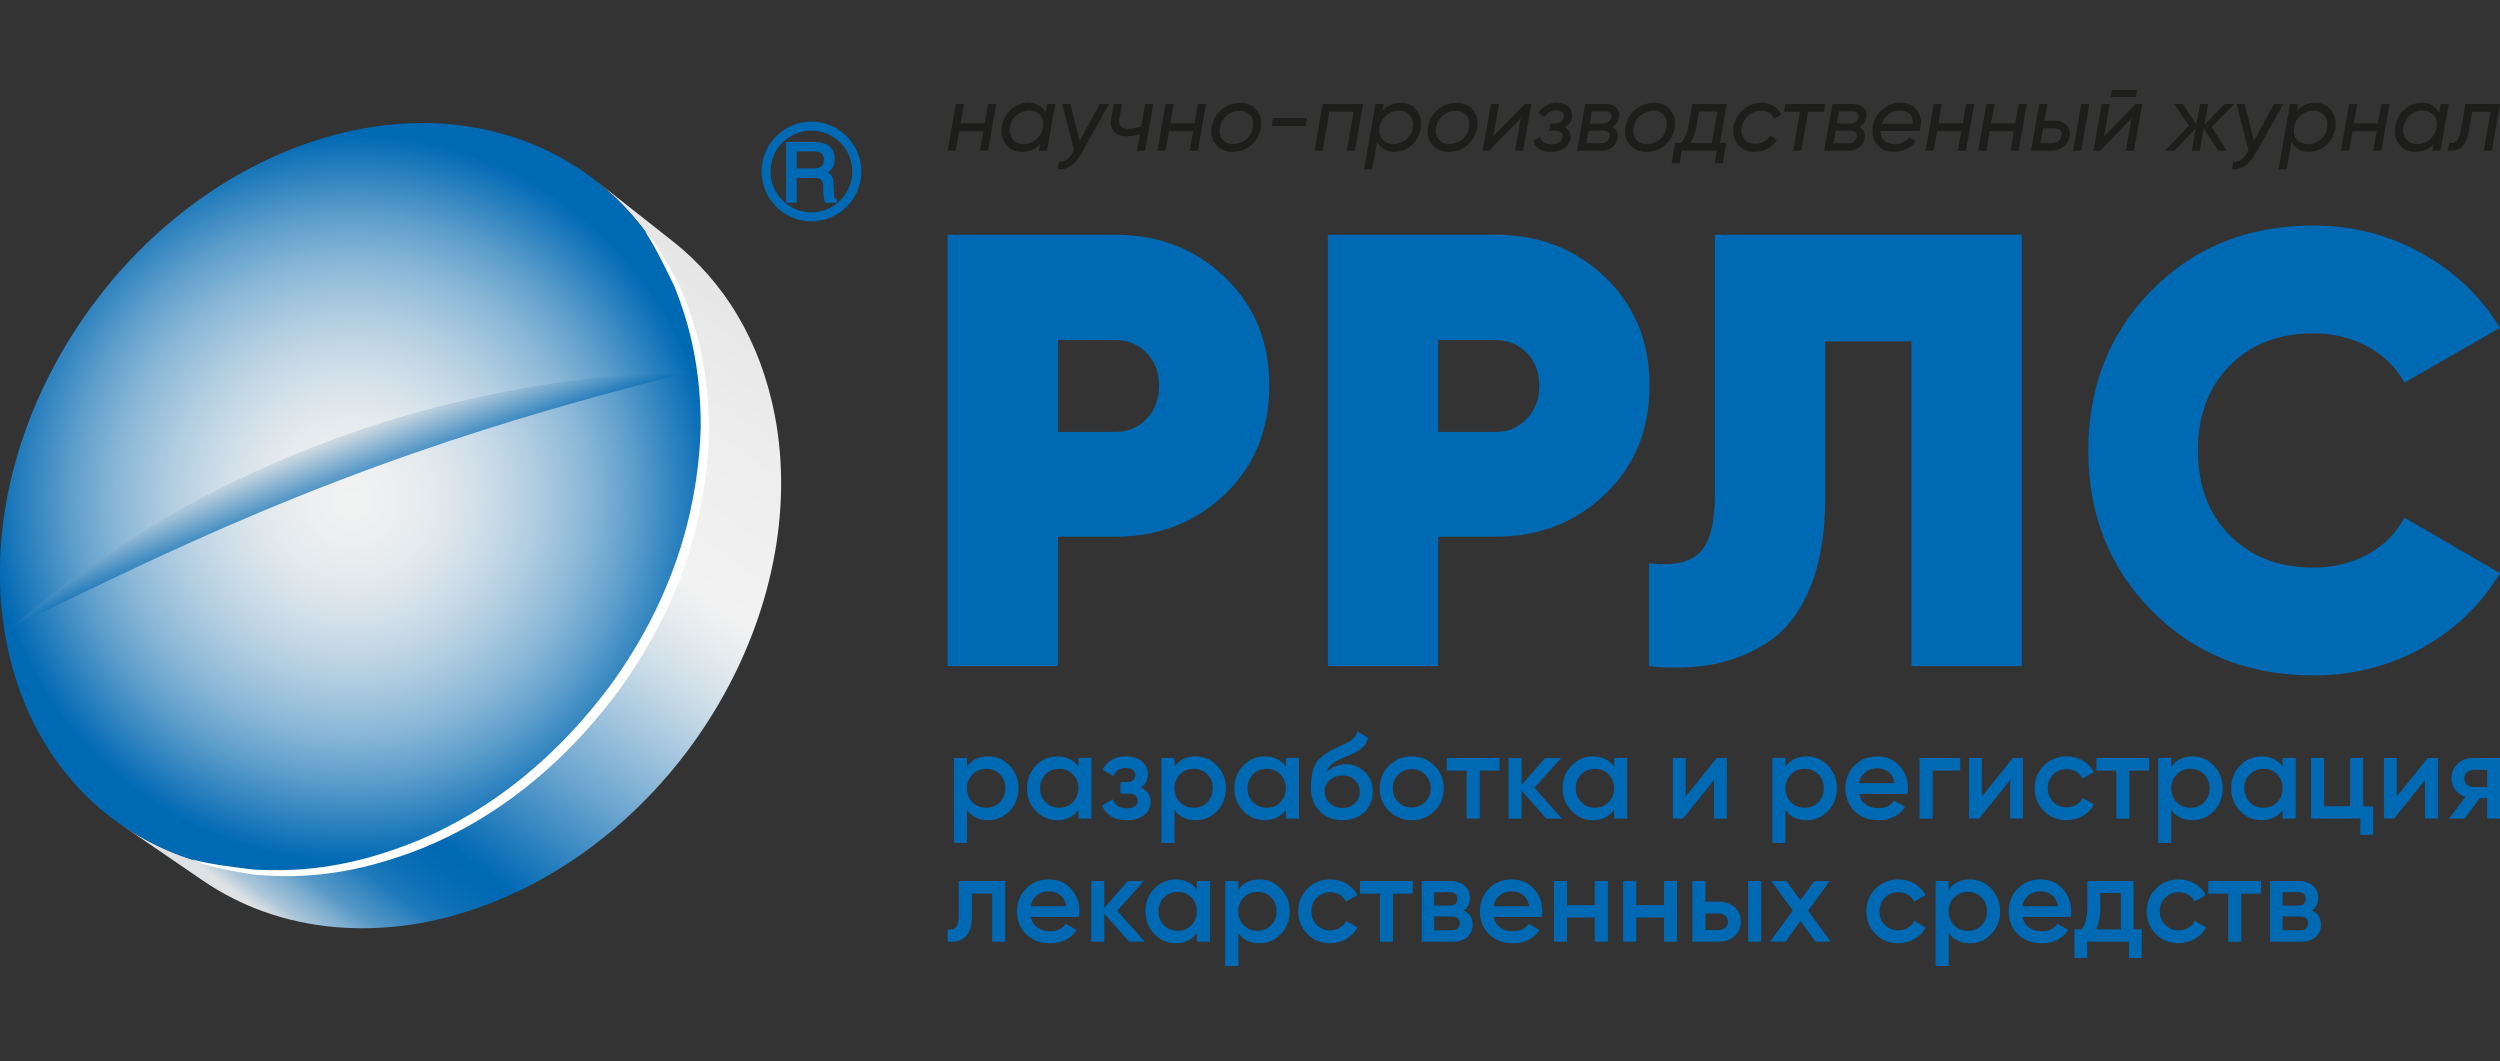 <?xml version="1.0" encoding="UTF-8"?> <svg xmlns="http://www.w3.org/2000/svg" width="139" height="59" viewBox="0 0 139 59" fill="none"><rect x="0" y="0" width="139" height="59" fill="#333333" stroke="none"/><g clip-path="url(#clip0_33926_30301)"><path d="M6.824 45.911L11.284 48.963C12.338 49.681 13.488 50.269 14.709 50.701C15.937 51.136 17.233 51.419 18.591 51.543C19.953 51.664 21.363 51.627 22.806 51.416C24.254 51.204 25.727 50.813 27.219 50.238C29.904 49.203 32.366 47.661 34.52 45.762C36.677 43.86 38.52 41.604 39.959 39.136C41.401 36.671 42.436 34.001 42.983 31.276C43.53 28.556 43.592 25.784 43.082 23.108C42.88 22.067 42.604 21.081 42.259 20.152C41.911 19.223 41.491 18.352 41.009 17.541C40.531 16.73 39.984 15.981 39.381 15.291C38.784 14.607 38.125 13.983 37.423 13.429L33.177 10.082C33.889 10.638 34.545 11.263 35.145 11.953C35.748 12.643 36.294 13.398 36.779 14.213C37.261 15.027 37.684 15.906 38.029 16.839C38.377 17.774 38.657 18.769 38.849 19.813C39.356 22.508 39.294 25.299 38.737 28.04C38.181 30.785 37.134 33.476 35.679 35.962C34.228 38.446 32.366 40.724 30.2 42.645C28.027 44.562 25.553 46.116 22.846 47.164C21.348 47.745 19.862 48.14 18.405 48.354C16.953 48.572 15.533 48.615 14.168 48.494C12.807 48.373 11.499 48.09 10.268 47.652C9.037 47.217 7.881 46.632 6.824 45.905V45.911Z" fill="url(#paint0_linear_33926_30301)"></path><path d="M16.006 8.372C13.38 9.438 10.977 10.986 8.873 12.867C6.772 14.744 4.976 16.96 3.556 19.372C2.135 21.783 1.094 24.397 0.516 27.07C-0.062 29.746 -0.174 32.487 0.261 35.151C0.699 37.821 1.653 40.161 3.002 42.11C4.348 44.065 6.104 45.625 8.14 46.719C10.182 47.822 12.507 48.453 14.993 48.553C17.489 48.652 20.143 48.214 22.838 47.17C25.545 46.122 28.022 44.568 30.191 42.651C32.361 40.733 34.219 38.455 35.671 35.968C37.125 33.482 38.173 30.794 38.729 28.046C39.285 25.305 39.351 22.514 38.841 19.819C38.337 17.134 37.309 14.803 35.885 12.885C34.468 10.977 32.659 9.479 30.583 8.453C28.516 7.431 26.182 6.877 23.711 6.843C21.237 6.812 18.633 7.306 16 8.375L16.006 8.372Z" fill="url(#paint1_radial_33926_30301)"></path><path d="M35.899 12.883C35.825 12.923 36.054 12.895 37.512 15.954C38.124 17.517 38.964 19.966 38.961 23.733C38.855 27.428 37.907 32.612 33.991 38.03C30.031 43.385 25.481 46.024 21.963 47.217C18.407 48.463 15.818 48.429 14.137 48.352C10.768 47.963 10.727 47.73 10.715 47.811C10.733 47.73 10.709 48.094 14.112 48.628C15.806 48.774 18.466 48.883 22.115 47.658C25.724 46.49 30.401 43.817 34.435 38.353C38.432 32.827 39.377 27.518 39.424 23.739C39.377 19.888 38.448 17.405 37.764 15.845C36.154 12.796 35.821 12.932 35.896 12.886L35.899 12.883Z" fill="white"></path><path d="M18.251 24.528C21.141 23.455 23.861 22.694 26.294 22.15C28.737 21.603 30.901 21.267 32.694 21.056C34.487 20.845 35.908 20.751 36.877 20.705C37.85 20.661 38.369 20.658 38.369 20.658C38.369 20.658 37.912 20.782 37.02 21.016C36.135 21.249 34.814 21.591 33.107 22.063C31.404 22.535 29.303 23.135 26.882 23.906C24.458 24.674 21.704 25.616 18.686 26.778C15.671 27.934 13.064 29.053 10.838 30.047C8.616 31.042 6.776 31.916 5.297 32.624C3.827 33.33 2.711 33.87 1.968 34.225C1.222 34.579 0.84 34.753 0.84 34.753C0.84 34.753 1.216 34.405 1.953 33.799C2.689 33.19 3.786 32.323 5.238 31.312C6.689 30.296 8.504 29.14 10.671 27.968C12.84 26.793 15.373 25.606 18.257 24.534L18.251 24.528Z" fill="url(#paint2_linear_33926_30301)"></path><path d="M54.947 42.055C55.41 42.055 55.805 42.226 56.135 42.571C56.464 42.916 56.626 43.335 56.626 43.829C56.626 44.324 56.461 44.749 56.135 45.091C55.805 45.433 55.41 45.604 54.947 45.604C54.435 45.604 54.04 45.414 53.766 45.038V46.866H53.039V42.142H53.766V42.627C54.04 42.244 54.435 42.055 54.947 42.055ZM54.071 44.603C54.273 44.808 54.528 44.911 54.832 44.911C55.137 44.911 55.392 44.808 55.594 44.603C55.796 44.398 55.898 44.14 55.898 43.829C55.898 43.519 55.796 43.261 55.594 43.056C55.392 42.85 55.137 42.748 54.832 42.748C54.528 42.748 54.273 42.85 54.071 43.056C53.869 43.261 53.766 43.519 53.766 43.829C53.766 44.14 53.869 44.398 54.071 44.603Z" fill="#0069B4"></path><path d="M59.961 42.142H60.688V45.514H59.961V45.029C59.687 45.411 59.293 45.604 58.78 45.604C58.317 45.604 57.922 45.433 57.593 45.088C57.263 44.743 57.102 44.324 57.102 43.829C57.102 43.335 57.266 42.909 57.593 42.568C57.922 42.226 58.317 42.055 58.78 42.055C59.293 42.055 59.687 42.244 59.961 42.62V42.142ZM58.133 44.603C58.335 44.808 58.59 44.911 58.895 44.911C59.2 44.911 59.454 44.808 59.656 44.603C59.858 44.398 59.961 44.14 59.961 43.829C59.961 43.519 59.858 43.261 59.656 43.056C59.454 42.85 59.2 42.748 58.895 42.748C58.59 42.748 58.335 42.85 58.133 43.056C57.931 43.261 57.829 43.519 57.829 43.829C57.829 44.14 57.931 44.398 58.133 44.603Z" fill="#0069B4"></path><path d="M63.436 43.789C63.796 43.951 63.977 44.218 63.977 44.591C63.977 44.88 63.858 45.12 63.625 45.312C63.392 45.505 63.066 45.601 62.646 45.601C61.966 45.601 61.509 45.331 61.27 44.79L61.863 44.439C61.984 44.778 62.249 44.946 62.653 44.946C62.842 44.946 62.991 44.905 63.097 44.827C63.206 44.75 63.259 44.644 63.259 44.514C63.259 44.395 63.215 44.302 63.131 44.234C63.044 44.165 62.926 44.128 62.774 44.128H62.295V43.488H62.653C62.802 43.488 62.917 43.454 63.001 43.382C63.085 43.314 63.125 43.217 63.125 43.096C63.125 42.975 63.078 42.885 62.982 42.81C62.889 42.736 62.761 42.698 62.603 42.698C62.264 42.698 62.031 42.848 61.901 43.143L61.307 42.804C61.559 42.301 61.987 42.049 62.587 42.049C62.967 42.049 63.265 42.145 63.489 42.335C63.712 42.528 63.821 42.758 63.821 43.034C63.821 43.373 63.691 43.621 63.43 43.783L63.436 43.789Z" fill="#0069B4"></path><path d="M66.483 42.055C66.946 42.055 67.34 42.226 67.67 42.571C67.999 42.916 68.161 43.335 68.161 43.829C68.161 44.324 67.996 44.749 67.67 45.091C67.34 45.433 66.946 45.604 66.483 45.604C65.97 45.604 65.575 45.414 65.302 45.038V46.866H64.574V42.142H65.302V42.627C65.575 42.244 65.97 42.055 66.483 42.055ZM65.606 44.603C65.808 44.808 66.063 44.911 66.368 44.911C66.672 44.911 66.927 44.808 67.129 44.603C67.331 44.398 67.434 44.14 67.434 43.829C67.434 43.519 67.331 43.261 67.129 43.056C66.927 42.85 66.672 42.748 66.368 42.748C66.063 42.748 65.808 42.85 65.606 43.056C65.404 43.261 65.302 43.519 65.302 43.829C65.302 44.14 65.404 44.398 65.606 44.603Z" fill="#0069B4"></path><path d="M71.492 42.142H72.219V45.514H71.492V45.029C71.219 45.411 70.824 45.604 70.311 45.604C69.848 45.604 69.453 45.433 69.124 45.088C68.794 44.743 68.633 44.324 68.633 43.829C68.633 43.335 68.797 42.909 69.124 42.568C69.453 42.226 69.848 42.055 70.311 42.055C70.824 42.055 71.219 42.244 71.492 42.62V42.142ZM69.665 44.603C69.867 44.808 70.122 44.911 70.426 44.911C70.731 44.911 70.986 44.808 71.188 44.603C71.39 44.398 71.492 44.14 71.492 43.829C71.492 43.519 71.39 43.261 71.188 43.056C70.986 42.85 70.731 42.748 70.426 42.748C70.122 42.748 69.867 42.85 69.665 43.056C69.463 43.261 69.36 43.519 69.36 43.829C69.36 44.14 69.463 44.398 69.665 44.603Z" fill="#0069B4"></path><path d="M74.64 45.603C74.124 45.603 73.701 45.436 73.375 45.1C73.048 44.764 72.887 44.335 72.887 43.813C72.887 43.241 72.971 42.8 73.142 42.486C73.312 42.172 73.657 41.889 74.18 41.632C74.264 41.591 74.391 41.532 74.562 41.457C74.73 41.38 74.845 41.327 74.91 41.293C74.972 41.258 75.053 41.209 75.146 41.144C75.24 41.078 75.311 41.01 75.355 40.935C75.398 40.861 75.435 40.774 75.463 40.668L76.057 41.013C76.038 41.112 76.01 41.203 75.97 41.286C75.93 41.37 75.87 41.448 75.796 41.52C75.721 41.591 75.653 41.65 75.597 41.694C75.541 41.737 75.448 41.793 75.317 41.855C75.187 41.917 75.09 41.964 75.031 41.989C74.972 42.014 74.857 42.063 74.689 42.132C74.391 42.25 74.177 42.368 74.037 42.492C73.9 42.617 73.804 42.769 73.751 42.956C74.021 42.651 74.388 42.495 74.851 42.495C75.246 42.495 75.591 42.639 75.886 42.921C76.181 43.204 76.327 43.571 76.327 44.022C76.327 44.472 76.172 44.858 75.858 45.156C75.544 45.454 75.14 45.6 74.64 45.6V45.603ZM74.633 44.923C74.916 44.923 75.149 44.839 75.33 44.671C75.51 44.503 75.6 44.289 75.6 44.028C75.6 43.767 75.51 43.543 75.333 43.372C75.156 43.201 74.926 43.114 74.64 43.114C74.388 43.114 74.161 43.195 73.959 43.353C73.757 43.512 73.654 43.726 73.654 43.99C73.654 44.255 73.748 44.481 73.937 44.659C74.127 44.836 74.357 44.923 74.633 44.923Z" fill="#0069B4"></path><path d="M78.492 45.604C77.998 45.604 77.575 45.433 77.23 45.091C76.885 44.749 76.711 44.33 76.711 43.829C76.711 43.329 76.885 42.909 77.23 42.568C77.575 42.226 77.998 42.055 78.492 42.055C78.986 42.055 79.412 42.226 79.757 42.568C80.102 42.909 80.273 43.329 80.273 43.829C80.273 44.33 80.102 44.749 79.757 45.091C79.412 45.433 78.992 45.604 78.492 45.604ZM77.743 44.591C77.945 44.793 78.194 44.895 78.492 44.895C78.79 44.895 79.039 44.793 79.241 44.591C79.443 44.389 79.546 44.134 79.546 43.829C79.546 43.525 79.443 43.27 79.241 43.068C79.039 42.866 78.79 42.763 78.492 42.763C78.194 42.763 77.945 42.866 77.743 43.068C77.541 43.27 77.438 43.525 77.438 43.829C77.438 44.134 77.541 44.389 77.743 44.591Z" fill="#0069B4"></path><path d="M83.375 42.143V42.845H82.275V45.518H81.548V42.845H80.441V42.143H83.375Z" fill="#0069B4"></path><path d="M86.852 45.519H85.981L84.598 43.962V45.519H83.871V42.147H84.598V43.638L85.907 42.147H86.799L85.313 43.8L86.852 45.522V45.519Z" fill="#0069B4"></path><path d="M89.746 42.142H90.473V45.514H89.746V45.029C89.473 45.411 89.078 45.604 88.565 45.604C88.102 45.604 87.707 45.433 87.378 45.088C87.048 44.743 86.887 44.324 86.887 43.829C86.887 43.335 87.051 42.909 87.378 42.568C87.707 42.226 88.102 42.055 88.565 42.055C89.078 42.055 89.473 42.244 89.746 42.62V42.142ZM87.915 44.603C88.118 44.808 88.372 44.911 88.677 44.911C88.981 44.911 89.236 44.808 89.438 44.603C89.64 44.398 89.743 44.14 89.743 43.829C89.743 43.519 89.64 43.261 89.438 43.056C89.236 42.85 88.981 42.748 88.677 42.748C88.372 42.748 88.118 42.85 87.915 43.056C87.713 43.261 87.611 43.519 87.611 43.829C87.611 44.14 87.713 44.398 87.915 44.603Z" fill="#0069B4"></path><path d="M95.455 42.143H96.014V45.515H95.299V43.37L93.571 45.515H93.012V42.143H93.727V44.281L95.455 42.143Z" fill="#0069B4"></path><path d="M100.451 42.055C100.914 42.055 101.309 42.226 101.639 42.571C101.968 42.916 102.13 43.335 102.13 43.829C102.13 44.324 101.965 44.749 101.639 45.091C101.312 45.433 100.914 45.604 100.451 45.604C99.939 45.604 99.544 45.414 99.27 45.038V46.866H98.543V42.142H99.27V42.627C99.544 42.244 99.939 42.055 100.451 42.055ZM99.575 44.603C99.777 44.808 100.032 44.911 100.336 44.911C100.641 44.911 100.896 44.808 101.098 44.603C101.3 44.398 101.402 44.14 101.402 43.829C101.402 43.519 101.3 43.261 101.098 43.056C100.896 42.85 100.641 42.748 100.336 42.748C100.032 42.748 99.777 42.85 99.575 43.056C99.373 43.261 99.27 43.519 99.27 43.829C99.27 44.14 99.373 44.398 99.575 44.603Z" fill="#0069B4"></path><path d="M103.37 44.14C103.423 44.395 103.547 44.594 103.74 44.731C103.933 44.867 104.169 44.936 104.449 44.936C104.834 44.936 105.126 44.796 105.319 44.516L105.919 44.867C105.586 45.358 105.092 45.604 104.442 45.604C103.892 45.604 103.451 45.436 103.112 45.1C102.773 44.765 102.605 44.342 102.605 43.829C102.605 43.316 102.773 42.903 103.106 42.564C103.438 42.226 103.867 42.055 104.386 42.055C104.881 42.055 105.288 42.229 105.605 42.574C105.922 42.919 106.08 43.341 106.08 43.836C106.08 43.913 106.071 44.013 106.052 44.14H103.367H103.37ZM103.361 43.547H105.344C105.294 43.273 105.182 43.065 105.002 42.925C104.825 42.785 104.616 42.717 104.377 42.717C104.107 42.717 103.883 42.791 103.703 42.941C103.522 43.09 103.407 43.292 103.358 43.547H103.361Z" fill="#0069B4"></path><path d="M108.986 42.143V42.845H107.454V45.518H106.727V42.146H108.986V42.143Z" fill="#0069B4"></path><path d="M111.919 42.143H112.479V45.515H111.764V43.37L110.036 45.515H109.477V42.143H110.191V44.281L111.919 42.143Z" fill="#0069B4"></path><path d="M114.91 45.604C114.4 45.604 113.977 45.433 113.639 45.091C113.3 44.749 113.129 44.33 113.129 43.829C113.129 43.329 113.3 42.903 113.639 42.564C113.977 42.226 114.403 42.055 114.91 42.055C115.239 42.055 115.538 42.132 115.808 42.291C116.078 42.449 116.28 42.661 116.414 42.925L115.786 43.289C115.709 43.127 115.594 42.999 115.438 42.906C115.283 42.813 115.106 42.766 114.9 42.766C114.602 42.766 114.353 42.869 114.155 43.071C113.956 43.273 113.853 43.525 113.853 43.826C113.853 44.128 113.953 44.38 114.155 44.581C114.353 44.783 114.602 44.886 114.9 44.886C115.099 44.886 115.277 44.84 115.438 44.743C115.6 44.647 115.718 44.523 115.799 44.364L116.427 44.721C116.284 44.992 116.075 45.206 115.805 45.362C115.535 45.52 115.236 45.598 114.907 45.598L114.91 45.604Z" fill="#0069B4"></path><path d="M119.496 42.143V42.845H118.396V45.518H117.669V42.845H116.562V42.143H119.496Z" fill="#0069B4"></path><path d="M121.904 42.055C122.368 42.055 122.762 42.226 123.092 42.571C123.421 42.916 123.583 43.335 123.583 43.829C123.583 44.324 123.418 44.749 123.092 45.091C122.762 45.433 122.368 45.604 121.904 45.604C121.392 45.604 120.997 45.414 120.723 45.038V46.866H119.996V42.142H120.723V42.627C120.997 42.244 121.392 42.055 121.904 42.055ZM121.028 44.603C121.23 44.808 121.485 44.911 121.789 44.911C122.094 44.911 122.349 44.808 122.551 44.603C122.753 44.398 122.855 44.14 122.855 43.829C122.855 43.519 122.753 43.261 122.551 43.056C122.349 42.85 122.094 42.748 121.789 42.748C121.485 42.748 121.23 42.85 121.028 43.056C120.826 43.261 120.723 43.519 120.723 43.829C120.723 44.14 120.826 44.398 121.028 44.603Z" fill="#0069B4"></path><path d="M126.914 42.142H127.641V45.514H126.914V45.029C126.641 45.411 126.246 45.604 125.733 45.604C125.27 45.604 124.875 45.433 124.546 45.088C124.216 44.743 124.055 44.324 124.055 43.829C124.055 43.335 124.219 42.909 124.546 42.568C124.875 42.226 125.27 42.055 125.733 42.055C126.246 42.055 126.641 42.244 126.914 42.62V42.142ZM125.087 44.603C125.289 44.808 125.543 44.911 125.848 44.911C126.153 44.911 126.407 44.808 126.609 44.603C126.812 44.398 126.914 44.14 126.914 43.829C126.914 43.519 126.812 43.261 126.609 43.056C126.407 42.85 126.153 42.748 125.848 42.748C125.543 42.748 125.289 42.85 125.087 43.056C124.885 43.261 124.782 43.519 124.782 43.829C124.782 44.14 124.885 44.398 125.087 44.603Z" fill="#0069B4"></path><path d="M131.396 44.828H131.949V46.419H131.234V45.515H128.496V42.143H129.223V44.828H130.669V42.143H131.396V44.828Z" fill="#0069B4"></path><path d="M134.99 42.143H135.549V45.515H134.834V43.37L133.106 45.515H132.547V42.143H133.262V44.281L134.99 42.143Z" fill="#0069B4"></path><path d="M138.999 42.143V45.515H138.284V44.38H137.88L137.022 45.515H136.164L137.075 44.315C136.842 44.237 136.652 44.104 136.512 43.911C136.369 43.718 136.301 43.501 136.301 43.265C136.301 42.954 136.413 42.69 136.633 42.472C136.857 42.255 137.143 42.146 137.494 42.146H138.999V42.143ZM137.535 43.756H138.284V42.805H137.535C137.386 42.805 137.261 42.848 137.165 42.932C137.065 43.019 137.016 43.134 137.016 43.283C137.016 43.432 137.065 43.541 137.165 43.628C137.264 43.715 137.389 43.756 137.535 43.756Z" fill="#0069B4"></path><path d="M55.892 48.984V52.357H55.165V49.684H54.036V50.939C54.036 51.474 53.918 51.853 53.685 52.08C53.452 52.304 53.12 52.397 52.688 52.357V51.676C52.896 51.713 53.048 51.67 53.154 51.548C53.256 51.427 53.309 51.213 53.309 50.908V48.984H55.892Z" fill="#0069B4"></path><path d="M57.311 50.982C57.364 51.237 57.489 51.436 57.681 51.572C57.874 51.709 58.11 51.778 58.39 51.778C58.775 51.778 59.068 51.638 59.26 51.358L59.86 51.709C59.528 52.2 59.033 52.446 58.384 52.446C57.834 52.446 57.392 52.278 57.053 51.942C56.715 51.607 56.547 51.184 56.547 50.671C56.547 50.158 56.715 49.745 57.047 49.406C57.38 49.067 57.809 48.897 58.328 48.897C58.822 48.897 59.229 49.071 59.546 49.416C59.863 49.761 60.022 50.183 60.022 50.677C60.022 50.755 60.012 50.855 59.994 50.982H57.308H57.311ZM57.305 50.388H59.288C59.238 50.115 59.127 49.907 58.946 49.767C58.769 49.627 58.561 49.559 58.322 49.559C58.051 49.559 57.827 49.633 57.647 49.782C57.467 49.931 57.352 50.133 57.302 50.388H57.305Z" fill="#0069B4"></path><path d="M63.653 52.358H62.782L61.399 50.801V52.358H60.672V48.986H61.399V50.478L62.708 48.986H63.6L62.114 50.64L63.653 52.362V52.358Z" fill="#0069B4"></path><path d="M66.547 48.983H67.274V52.356H66.547V51.871C66.273 52.253 65.879 52.446 65.366 52.446C64.903 52.446 64.508 52.275 64.179 51.93C63.849 51.585 63.688 51.165 63.688 50.671C63.688 50.177 63.852 49.751 64.179 49.409C64.508 49.067 64.903 48.897 65.366 48.897C65.879 48.897 66.273 49.086 66.547 49.462V48.983ZM64.719 51.445C64.921 51.65 65.176 51.753 65.481 51.753C65.785 51.753 66.04 51.65 66.242 51.445C66.444 51.24 66.547 50.982 66.547 50.671C66.547 50.36 66.444 50.102 66.242 49.897C66.04 49.692 65.785 49.59 65.481 49.59C65.176 49.59 64.921 49.692 64.719 49.897C64.517 50.102 64.415 50.36 64.415 50.671C64.415 50.982 64.517 51.24 64.719 51.445Z" fill="#0069B4"></path><path d="M70.029 48.897C70.493 48.897 70.887 49.067 71.217 49.412C71.546 49.757 71.708 50.177 71.708 50.671C71.708 51.165 71.543 51.591 71.217 51.933C70.887 52.275 70.493 52.446 70.029 52.446C69.517 52.446 69.122 52.256 68.848 51.88V53.708H68.121V48.983H68.848V49.468C69.122 49.086 69.517 48.897 70.029 48.897ZM69.153 51.445C69.355 51.65 69.61 51.753 69.914 51.753C70.219 51.753 70.474 51.65 70.676 51.445C70.878 51.24 70.981 50.982 70.981 50.671C70.981 50.36 70.878 50.102 70.676 49.897C70.474 49.692 70.219 49.59 69.914 49.59C69.61 49.59 69.355 49.692 69.153 49.897C68.951 50.102 68.848 50.36 68.848 50.671C68.848 50.982 68.951 51.24 69.153 51.445Z" fill="#0069B4"></path><path d="M73.965 52.446C73.455 52.446 73.032 52.275 72.693 51.933C72.355 51.591 72.184 51.172 72.184 50.671C72.184 50.171 72.355 49.745 72.693 49.406C73.032 49.067 73.458 48.897 73.965 48.897C74.294 48.897 74.592 48.974 74.863 49.133C75.133 49.291 75.335 49.502 75.469 49.767L74.841 50.13C74.763 49.969 74.648 49.841 74.493 49.748C74.337 49.655 74.16 49.608 73.955 49.608C73.657 49.608 73.408 49.711 73.209 49.913C73.01 50.115 72.908 50.367 72.908 50.668C72.908 50.969 73.007 51.221 73.209 51.423C73.408 51.625 73.657 51.728 73.955 51.728C74.154 51.728 74.331 51.681 74.493 51.585C74.654 51.489 74.773 51.364 74.853 51.206L75.481 51.563C75.338 51.834 75.13 52.048 74.86 52.203C74.589 52.362 74.291 52.44 73.961 52.44L73.965 52.446Z" fill="#0069B4"></path><path d="M78.551 48.984V49.687H77.451V52.36H76.724V49.687H75.617V48.984H78.551Z" fill="#0069B4"></path><path d="M81.381 50.624C81.714 50.776 81.881 51.035 81.881 51.401C81.881 51.684 81.785 51.914 81.596 52.091C81.403 52.268 81.132 52.358 80.775 52.358H79.047V48.986H80.638C80.983 48.986 81.254 49.073 81.443 49.247C81.636 49.421 81.729 49.645 81.729 49.919C81.729 50.239 81.611 50.475 81.378 50.627L81.381 50.624ZM80.582 49.605H79.74V50.354H80.582C80.881 50.354 81.027 50.23 81.027 49.975C81.027 49.72 80.877 49.605 80.582 49.605ZM80.707 51.724C81.011 51.724 81.166 51.591 81.166 51.327C81.166 51.209 81.126 51.118 81.045 51.053C80.965 50.988 80.853 50.957 80.707 50.957H79.743V51.724H80.707Z" fill="#0069B4"></path><path d="M83.046 50.982C83.099 51.237 83.223 51.436 83.416 51.572C83.608 51.709 83.845 51.778 84.124 51.778C84.51 51.778 84.802 51.638 84.995 51.358L85.594 51.709C85.262 52.2 84.768 52.446 84.118 52.446C83.568 52.446 83.127 52.278 82.788 51.942C82.449 51.607 82.281 51.184 82.281 50.671C82.281 50.158 82.449 49.745 82.782 49.406C83.114 49.067 83.543 48.897 84.062 48.897C84.556 48.897 84.963 49.071 85.281 49.416C85.597 49.761 85.756 50.183 85.756 50.677C85.756 50.755 85.747 50.855 85.728 50.982H83.043H83.046ZM83.04 50.388H85.022C84.973 50.115 84.861 49.907 84.681 49.767C84.504 49.627 84.295 49.559 84.056 49.559C83.785 49.559 83.562 49.633 83.382 49.782C83.201 49.931 83.086 50.133 83.037 50.388H83.04Z" fill="#0069B4"></path><path d="M88.67 48.984H89.398V52.357H88.67V51.014H87.126V52.357H86.398V48.984H87.126V50.327H88.67V48.984Z" fill="#0069B4"></path><path d="M92.518 48.984H93.245V52.357H92.518V51.014H90.973V52.357H90.246V48.984H90.973V50.327H92.518V48.984Z" fill="#0069B4"></path><path d="M95.564 50.131C95.924 50.131 96.22 50.234 96.447 50.439C96.677 50.644 96.791 50.911 96.791 51.244C96.791 51.577 96.677 51.841 96.447 52.046C96.216 52.254 95.921 52.357 95.564 52.357H94.094V48.984H94.821V50.131H95.564ZM95.57 51.704C95.713 51.704 95.834 51.66 95.931 51.577C96.027 51.492 96.077 51.381 96.077 51.247C96.077 51.113 96.027 50.995 95.931 50.914C95.834 50.831 95.713 50.79 95.57 50.79H94.821V51.707H95.57V51.704ZM97.196 48.984H97.923V52.357H97.196V48.984Z" fill="#0069B4"></path><path d="M101.786 52.358H100.944L100.108 51.206L99.266 52.358H98.414L99.682 50.624L98.482 48.986H99.325L100.102 50.052L100.879 48.986H101.73L100.531 50.634L101.792 52.362L101.786 52.358Z" fill="#0069B4"></path><path d="M105.554 52.446C105.045 52.446 104.622 52.275 104.283 51.933C103.944 51.591 103.773 51.172 103.773 50.671C103.773 50.171 103.944 49.745 104.283 49.406C104.622 49.067 105.048 48.897 105.554 48.897C105.884 48.897 106.182 48.974 106.453 49.133C106.723 49.291 106.925 49.502 107.059 49.767L106.431 50.13C106.353 49.969 106.238 49.841 106.083 49.748C105.927 49.655 105.75 49.608 105.545 49.608C105.247 49.608 104.998 49.711 104.799 49.913C104.6 50.115 104.498 50.367 104.498 50.668C104.498 50.969 104.597 51.221 104.799 51.423C104.998 51.625 105.247 51.728 105.545 51.728C105.744 51.728 105.921 51.681 106.083 51.585C106.244 51.489 106.362 51.364 106.443 51.206L107.071 51.563C106.928 51.834 106.72 52.048 106.449 52.203C106.179 52.362 105.881 52.44 105.551 52.44L105.554 52.446Z" fill="#0069B4"></path><path d="M109.529 48.897C109.993 48.897 110.387 49.067 110.717 49.412C111.046 49.757 111.208 50.177 111.208 50.671C111.208 51.165 111.043 51.591 110.717 51.933C110.387 52.275 109.993 52.446 109.529 52.446C109.017 52.446 108.622 52.256 108.348 51.88V53.708H107.621V48.983H108.348V49.468C108.622 49.086 109.017 48.897 109.529 48.897ZM108.65 51.445C108.852 51.65 109.107 51.753 109.411 51.753C109.716 51.753 109.971 51.65 110.173 51.445C110.375 51.24 110.477 50.982 110.477 50.671C110.477 50.36 110.375 50.102 110.173 49.897C109.971 49.692 109.716 49.59 109.411 49.59C109.107 49.59 108.852 49.692 108.65 49.897C108.448 50.102 108.345 50.36 108.345 50.671C108.345 50.982 108.448 51.24 108.65 51.445Z" fill="#0069B4"></path><path d="M112.448 50.982C112.501 51.237 112.625 51.436 112.818 51.572C113.011 51.709 113.247 51.778 113.527 51.778C113.912 51.778 114.204 51.638 114.397 51.358L114.997 51.709C114.664 52.2 114.17 52.446 113.52 52.446C112.97 52.446 112.529 52.278 112.19 51.942C111.851 51.607 111.684 51.184 111.684 50.671C111.684 50.158 111.851 49.745 112.184 49.406C112.517 49.067 112.945 48.897 113.464 48.897C113.959 48.897 114.366 49.071 114.683 49.416C115 49.761 115.158 50.183 115.158 50.677C115.158 50.755 115.149 50.855 115.13 50.982H112.445H112.448ZM112.439 50.388H114.422C114.372 50.115 114.26 49.907 114.08 49.767C113.903 49.627 113.694 49.559 113.455 49.559C113.185 49.559 112.961 49.633 112.781 49.782C112.6 49.931 112.485 50.133 112.436 50.388H112.439Z" fill="#0069B4"></path><path d="M118.63 51.67H119.081V53.261H118.366V52.357H116.051V53.261H115.336V51.67H115.746C115.954 51.378 116.057 50.97 116.057 50.448V48.984H118.627V51.67H118.63ZM116.554 51.67H117.919V49.653H116.778V50.448C116.778 50.93 116.703 51.337 116.554 51.67Z" fill="#0069B4"></path><path d="M121.14 52.446C120.631 52.446 120.208 52.275 119.869 51.933C119.53 51.591 119.359 51.172 119.359 50.671C119.359 50.171 119.53 49.745 119.869 49.406C120.208 49.067 120.634 48.897 121.14 48.897C121.47 48.897 121.768 48.974 122.038 49.133C122.309 49.291 122.511 49.502 122.645 49.767L122.017 50.13C121.939 49.969 121.824 49.841 121.669 49.748C121.513 49.655 121.336 49.608 121.131 49.608C120.833 49.608 120.584 49.711 120.385 49.913C120.186 50.115 120.084 50.367 120.084 50.668C120.084 50.969 120.183 51.221 120.385 51.423C120.584 51.625 120.833 51.728 121.131 51.728C121.33 51.728 121.507 51.681 121.669 51.585C121.83 51.489 121.948 51.364 122.029 51.206L122.657 51.563C122.514 51.834 122.306 52.048 122.035 52.203C121.765 52.362 121.467 52.44 121.137 52.44L121.14 52.446Z" fill="#0069B4"></path><path d="M125.715 48.984V49.687H124.615V52.36H123.888V49.687H122.781V48.984H125.715Z" fill="#0069B4"></path><path d="M128.545 50.624C128.878 50.776 129.045 51.035 129.045 51.401C129.045 51.684 128.949 51.914 128.76 52.091C128.567 52.268 128.296 52.358 127.939 52.358H126.211V48.986H127.802C128.147 48.986 128.418 49.073 128.607 49.247C128.8 49.421 128.893 49.645 128.893 49.919C128.893 50.239 128.775 50.475 128.542 50.627L128.545 50.624ZM127.749 49.605H126.907V50.354H127.749C128.048 50.354 128.194 50.23 128.194 49.975C128.194 49.72 128.045 49.605 127.749 49.605ZM127.871 51.724C128.175 51.724 128.331 51.591 128.331 51.327C128.331 51.209 128.29 51.118 128.209 51.053C128.129 50.988 128.017 50.957 127.871 50.957H126.907V51.724H127.871Z" fill="#0069B4"></path><path d="M54.941 5.781H55.392L54.935 8.376H54.484L54.677 7.292H53.331L53.138 8.376H52.688L53.144 5.781H53.595L53.402 6.86H54.748L54.941 5.781Z" fill="#1D1D1B"></path><path d="M58.22 5.783H58.671L58.214 8.378H57.764L57.832 8.009C57.562 8.298 57.217 8.444 56.794 8.444C56.424 8.444 56.132 8.301 55.92 8.018C55.709 7.735 55.635 7.402 55.706 7.02C55.774 6.622 55.952 6.305 56.231 6.069C56.511 5.833 56.828 5.715 57.182 5.715C57.397 5.715 57.586 5.761 57.754 5.858C57.922 5.954 58.053 6.088 58.14 6.265L58.224 5.783H58.22ZM56.303 7.735C56.449 7.918 56.654 8.009 56.918 8.009C57.182 8.009 57.412 7.922 57.617 7.751C57.819 7.58 57.944 7.362 57.987 7.098C58.043 6.803 57.99 6.573 57.835 6.402C57.676 6.231 57.468 6.147 57.21 6.147C56.965 6.147 56.741 6.228 56.536 6.389C56.331 6.551 56.206 6.772 56.157 7.058C56.107 7.325 56.157 7.549 56.306 7.732L56.303 7.735Z" fill="#1D1D1B"></path><path d="M61.155 5.781H61.659L60.117 8.538C59.772 9.16 59.334 9.452 58.809 9.415L58.88 8.995C59.042 9.007 59.185 8.973 59.303 8.886C59.421 8.799 59.536 8.662 59.648 8.476L59.725 8.352L59.06 5.781H59.517L60.03 7.833L61.152 5.781H61.155Z" fill="#1D1D1B"></path><path d="M63.674 5.784H64.125L63.668 8.38H63.217L63.379 7.46C63.13 7.54 62.894 7.578 62.667 7.578C62.337 7.578 62.095 7.494 61.94 7.323C61.784 7.152 61.731 6.925 61.778 6.642L61.927 5.781H62.378L62.232 6.617C62.17 6.978 62.337 7.158 62.735 7.158C62.937 7.158 63.174 7.115 63.45 7.024L63.668 5.784H63.674Z" fill="#1D1D1B"></path><path d="M66.605 5.781H67.055L66.599 8.376H66.148L66.341 7.292H64.995L64.802 8.376H64.352L64.808 5.781H65.259L65.066 6.86H66.412L66.605 5.781Z" fill="#1D1D1B"></path><path d="M68.54 8.447C68.154 8.447 67.847 8.313 67.617 8.046C67.383 7.779 67.306 7.443 67.377 7.033C67.449 6.632 67.641 6.312 67.949 6.072C68.257 5.833 68.599 5.715 68.978 5.715C69.357 5.715 69.646 5.848 69.87 6.116C70.094 6.383 70.171 6.716 70.103 7.117C70.034 7.524 69.848 7.847 69.547 8.086C69.245 8.326 68.909 8.444 68.54 8.444V8.447ZM68.577 8.005C68.829 8.005 69.062 7.922 69.27 7.757C69.478 7.592 69.609 7.362 69.655 7.073C69.705 6.793 69.655 6.57 69.503 6.405C69.354 6.24 69.152 6.159 68.903 6.159C68.658 6.162 68.431 6.246 68.222 6.408C68.014 6.57 67.884 6.796 67.828 7.082C67.778 7.371 67.828 7.601 67.98 7.766C68.129 7.931 68.328 8.012 68.574 8.009L68.577 8.005Z" fill="#1D1D1B"></path><path d="M70.703 7.003L70.775 6.568H72.671L72.599 7.003H70.703Z" fill="#1D1D1B"></path><path d="M75.79 5.781L75.333 8.376H74.882L75.262 6.213H73.916L73.537 8.376H73.086L73.543 5.781H75.79Z" fill="#1D1D1B"></path><path d="M77.901 5.715C78.268 5.715 78.56 5.855 78.775 6.138C78.989 6.42 79.064 6.75 78.998 7.132C78.93 7.53 78.756 7.847 78.476 8.086C78.197 8.326 77.883 8.444 77.528 8.444C77.314 8.444 77.121 8.394 76.95 8.298C76.779 8.201 76.649 8.061 76.565 7.881L76.294 9.413H75.844L76.481 5.78H76.932L76.863 6.166C77.134 5.864 77.479 5.715 77.901 5.715ZM78.545 7.101C78.588 6.834 78.538 6.61 78.395 6.427C78.249 6.243 78.047 6.153 77.783 6.153C77.519 6.153 77.286 6.237 77.084 6.408C76.879 6.576 76.754 6.793 76.711 7.058C76.658 7.356 76.711 7.589 76.869 7.757C77.028 7.925 77.236 8.012 77.494 8.012C77.74 8.012 77.963 7.931 78.168 7.769C78.374 7.608 78.498 7.387 78.548 7.101H78.545Z" fill="#1D1D1B"></path><path d="M80.563 8.447C80.178 8.447 79.87 8.313 79.64 8.046C79.407 7.779 79.329 7.443 79.401 7.033C79.472 6.632 79.665 6.312 79.972 6.072C80.28 5.833 80.622 5.715 81.001 5.715C81.38 5.715 81.669 5.848 81.893 6.116C82.117 6.383 82.195 6.716 82.126 7.117C82.058 7.524 81.871 7.847 81.57 8.086C81.269 8.326 80.933 8.444 80.563 8.444V8.447ZM80.597 8.005C80.849 8.005 81.082 7.922 81.29 7.757C81.499 7.592 81.629 7.362 81.676 7.073C81.725 6.793 81.676 6.57 81.523 6.405C81.374 6.24 81.172 6.159 80.924 6.159C80.678 6.162 80.451 6.246 80.243 6.408C80.035 6.57 79.904 6.796 79.848 7.082C79.798 7.371 79.848 7.601 80.001 7.766C80.15 7.931 80.349 8.012 80.594 8.009L80.597 8.005Z" fill="#1D1D1B"></path><path d="M84.781 5.781H85.145L84.688 8.376H84.24L84.551 6.58L82.801 8.376H82.438L82.894 5.781H83.342L83.025 7.578L84.778 5.781H84.781Z" fill="#1D1D1B"></path><path d="M87.404 6.52C87.354 6.784 87.221 6.967 87 7.07C87.121 7.135 87.208 7.225 87.264 7.34C87.32 7.455 87.335 7.58 87.311 7.72C87.273 7.934 87.158 8.108 86.972 8.245C86.782 8.378 86.531 8.447 86.21 8.447C85.937 8.447 85.719 8.391 85.561 8.276C85.402 8.161 85.297 8.012 85.25 7.825L85.645 7.617C85.698 7.89 85.903 8.027 86.263 8.027C86.437 8.027 86.577 7.99 86.686 7.915C86.795 7.841 86.857 7.744 86.876 7.626C86.897 7.524 86.876 7.437 86.807 7.371C86.739 7.306 86.642 7.272 86.506 7.272H86.126L86.204 6.862H86.478C86.608 6.862 86.717 6.831 86.801 6.765C86.885 6.7 86.938 6.613 86.959 6.504C86.978 6.392 86.947 6.302 86.872 6.234C86.798 6.166 86.683 6.131 86.527 6.131C86.235 6.131 86.021 6.256 85.878 6.504L85.53 6.28C85.781 5.904 86.13 5.715 86.568 5.715C86.857 5.715 87.078 5.796 87.227 5.96C87.376 6.122 87.432 6.308 87.398 6.52H87.404Z" fill="#1D1D1B"></path><path d="M90.018 6.525C89.971 6.774 89.847 6.954 89.638 7.059C89.757 7.119 89.841 7.202 89.893 7.314C89.946 7.426 89.959 7.547 89.934 7.684C89.897 7.896 89.797 8.063 89.635 8.191C89.474 8.318 89.256 8.38 88.98 8.38H87.684L88.141 5.785H89.334C89.573 5.785 89.757 5.857 89.884 6C90.011 6.143 90.058 6.32 90.018 6.528V6.525ZM89.499 7.61C89.517 7.504 89.496 7.417 89.433 7.358C89.371 7.299 89.278 7.268 89.144 7.268H88.318L88.193 7.967H89.023C89.147 7.967 89.253 7.936 89.337 7.871C89.421 7.805 89.474 7.718 89.496 7.61H89.499ZM89.241 6.186H88.51L88.392 6.867H89.104C89.384 6.867 89.542 6.752 89.583 6.519C89.604 6.416 89.583 6.332 89.527 6.273C89.471 6.214 89.374 6.186 89.247 6.186H89.241Z" fill="#1D1D1B"></path><path d="M91.543 8.447C91.158 8.447 90.85 8.313 90.62 8.046C90.387 7.779 90.31 7.443 90.381 7.033C90.453 6.632 90.645 6.312 90.953 6.072C91.261 5.833 91.603 5.715 91.982 5.715C92.361 5.715 92.65 5.848 92.874 6.116C93.097 6.383 93.175 6.716 93.107 7.117C93.038 7.524 92.852 7.847 92.55 8.086C92.249 8.326 91.913 8.444 91.543 8.444V8.447ZM91.581 8.005C91.832 8.005 92.066 7.922 92.274 7.757C92.482 7.592 92.613 7.362 92.659 7.073C92.709 6.793 92.659 6.57 92.507 6.405C92.358 6.24 92.156 6.159 91.907 6.159C91.662 6.162 91.435 6.246 91.227 6.408C91.018 6.57 90.888 6.796 90.832 7.082C90.782 7.371 90.832 7.601 90.984 7.766C91.133 7.931 91.332 8.012 91.578 8.009L91.581 8.005Z" fill="#1D1D1B"></path><path d="M96.005 5.781L95.626 7.944H95.983L95.781 9.07H95.334L95.458 8.373H93.513L93.388 9.07H92.938L93.139 7.944H93.463C93.671 7.714 93.811 7.397 93.882 6.984L94.091 5.781H96.005ZM93.991 7.948H95.178L95.486 6.204H94.463L94.33 6.987C94.258 7.382 94.143 7.702 93.991 7.948Z" fill="#1D1D1B"></path><path d="M97.534 8.444C97.145 8.444 96.841 8.304 96.62 8.027C96.399 7.747 96.322 7.415 96.393 7.023C96.458 6.644 96.638 6.33 96.934 6.085C97.229 5.839 97.568 5.715 97.956 5.715C98.214 5.715 98.441 5.777 98.631 5.898C98.82 6.023 98.954 6.184 99.032 6.389L98.631 6.598C98.516 6.302 98.279 6.156 97.919 6.156C97.655 6.156 97.425 6.243 97.22 6.414C97.018 6.585 96.89 6.8 96.844 7.061C96.794 7.328 96.844 7.552 96.984 7.729C97.126 7.909 97.329 7.999 97.59 7.999C97.767 7.999 97.928 7.959 98.074 7.875C98.221 7.791 98.342 7.679 98.435 7.539L98.799 7.779C98.668 7.99 98.491 8.155 98.267 8.273C98.043 8.391 97.798 8.45 97.534 8.45V8.444Z" fill="#1D1D1B"></path><path d="M101.489 5.781L101.411 6.216H100.529L100.149 8.376H99.699L100.078 6.216H99.195L99.267 5.781H101.489Z" fill="#1D1D1B"></path><path d="M103.76 6.525C103.713 6.774 103.589 6.954 103.381 7.059C103.499 7.119 103.583 7.202 103.636 7.314C103.688 7.426 103.701 7.547 103.676 7.684C103.639 7.896 103.539 8.063 103.378 8.191C103.216 8.318 102.998 8.38 102.722 8.38H101.426L101.883 5.785H103.076C103.315 5.785 103.499 5.857 103.626 6C103.754 6.143 103.8 6.32 103.76 6.528V6.525ZM103.241 7.61C103.26 7.504 103.238 7.417 103.176 7.358C103.113 7.299 103.02 7.268 102.887 7.268H102.06L101.936 7.967H102.765C102.89 7.967 102.995 7.936 103.079 7.871C103.163 7.805 103.216 7.718 103.238 7.61H103.241ZM102.98 6.186H102.249L102.131 6.867H102.843C103.123 6.867 103.281 6.752 103.322 6.519C103.343 6.416 103.322 6.332 103.266 6.273C103.21 6.214 103.113 6.186 102.986 6.186H102.98Z" fill="#1D1D1B"></path><path d="M105.672 5.712C106.063 5.712 106.362 5.846 106.573 6.113C106.781 6.38 106.85 6.704 106.778 7.08C106.772 7.136 106.753 7.204 106.725 7.282H104.556C104.556 7.515 104.627 7.695 104.77 7.822C104.913 7.95 105.106 8.015 105.345 8.015C105.693 8.015 105.97 7.888 106.172 7.63L106.508 7.872C106.377 8.052 106.203 8.192 105.985 8.289C105.768 8.388 105.538 8.438 105.292 8.438C104.885 8.438 104.571 8.301 104.354 8.028C104.136 7.754 104.062 7.418 104.13 7.021C104.195 6.644 104.376 6.331 104.665 6.082C104.957 5.833 105.292 5.709 105.672 5.709V5.712ZM104.624 6.887H106.352C106.362 6.641 106.303 6.455 106.172 6.331C106.041 6.203 105.864 6.141 105.647 6.141C105.404 6.141 105.193 6.206 105.013 6.34C104.832 6.474 104.702 6.657 104.627 6.887H104.624Z" fill="#1D1D1B"></path><path d="M109.316 5.781H109.766L109.31 8.376H108.859L109.052 7.292H107.706L107.513 8.376H107.062L107.519 5.781H107.97L107.777 6.86H109.123L109.316 5.781Z" fill="#1D1D1B"></path><path d="M112.242 5.781H112.692L112.235 8.376H111.785L111.977 7.292H110.632L110.439 8.376H109.988L110.445 5.781H110.896L110.703 6.86H112.049L112.242 5.781Z" fill="#1D1D1B"></path><path d="M114.318 6.717C114.564 6.717 114.763 6.801 114.912 6.969C115.061 7.136 115.114 7.341 115.07 7.584C115.027 7.829 114.909 8.022 114.716 8.165C114.523 8.308 114.293 8.376 114.02 8.376H112.926L113.383 5.781H113.833L113.669 6.717H114.318ZM114.623 7.547C114.648 7.422 114.623 7.323 114.545 7.245C114.467 7.167 114.368 7.13 114.237 7.13H113.594L113.448 7.957H114.091C114.219 7.957 114.334 7.92 114.436 7.845C114.539 7.77 114.601 7.671 114.62 7.547H114.623ZM115.72 5.781H116.171L115.714 8.376H115.263L115.72 5.781Z" fill="#1D1D1B"></path><path d="M118.742 5.783H119.106L118.649 8.378H118.201L118.512 6.582L116.762 8.378H116.398L116.855 5.783H117.303L116.986 7.58L118.739 5.783H118.742ZM117.353 5.395L117.421 5H118.823L118.754 5.395H117.353Z" fill="#1D1D1B"></path><path d="M124.223 5.781L122.967 7.068L123.812 8.376H123.334L122.529 7.13L122.311 8.376H121.864L122.081 7.143L120.888 8.376H120.375L121.705 6.996L120.885 5.781H121.366L122.119 6.919L122.321 5.781H122.768L122.566 6.944L123.697 5.781H124.223Z" fill="#1D1D1B"></path><path d="M126.444 5.781H126.948L125.406 8.538C125.061 9.16 124.623 9.452 124.098 9.415L124.169 8.995C124.331 9.007 124.474 8.973 124.592 8.886C124.71 8.799 124.825 8.662 124.937 8.476L125.015 8.352L124.349 5.781H124.806L125.319 7.833L126.441 5.781H126.444Z" fill="#1D1D1B"></path><path d="M128.745 5.715C129.112 5.715 129.404 5.855 129.618 6.138C129.833 6.42 129.907 6.75 129.842 7.132C129.774 7.53 129.6 7.847 129.32 8.086C129.04 8.326 128.726 8.444 128.372 8.444C128.158 8.444 127.965 8.394 127.794 8.298C127.623 8.201 127.492 8.061 127.409 7.881L127.138 9.413H126.688L127.325 5.78H127.775L127.707 6.166C127.977 5.864 128.322 5.715 128.745 5.715ZM129.388 7.101C129.432 6.834 129.382 6.61 129.239 6.427C129.093 6.243 128.891 6.153 128.627 6.153C128.363 6.153 128.13 6.237 127.928 6.408C127.722 6.576 127.598 6.793 127.555 7.058C127.502 7.356 127.555 7.589 127.713 7.757C127.872 7.925 128.08 8.012 128.338 8.012C128.583 8.012 128.807 7.931 129.012 7.769C129.217 7.608 129.342 7.387 129.391 7.101H129.388Z" fill="#1D1D1B"></path><path d="M132.41 5.781H132.86L132.403 8.376H131.953L132.145 7.292H130.8L130.607 8.376H130.156L130.613 5.781H131.064L130.871 6.86H132.217L132.41 5.781Z" fill="#1D1D1B"></path><path d="M135.697 5.783H136.148L135.691 8.378H135.24L135.309 8.009C135.038 8.298 134.693 8.444 134.27 8.444C133.901 8.444 133.608 8.301 133.397 8.018C133.186 7.735 133.111 7.402 133.183 7.02C133.251 6.622 133.428 6.305 133.708 6.069C133.988 5.833 134.305 5.715 134.659 5.715C134.873 5.715 135.063 5.761 135.231 5.858C135.399 5.954 135.529 6.088 135.616 6.265L135.7 5.783H135.697ZM133.779 7.735C133.925 7.918 134.131 8.009 134.395 8.009C134.659 8.009 134.889 7.922 135.094 7.751C135.296 7.58 135.42 7.362 135.464 7.098C135.52 6.803 135.467 6.573 135.312 6.402C135.153 6.231 134.945 6.147 134.687 6.147C134.441 6.147 134.218 6.228 134.012 6.389C133.807 6.551 133.683 6.772 133.633 7.058C133.584 7.325 133.633 7.549 133.782 7.732L133.779 7.735Z" fill="#1D1D1B"></path><path d="M139.003 5.781L138.546 8.376H138.095L138.474 6.216H137.452L137.272 7.276C137.191 7.724 137.054 8.025 136.861 8.181C136.669 8.339 136.411 8.401 136.094 8.376L136.165 7.951C136.342 7.972 136.482 7.932 136.588 7.833C136.694 7.733 136.771 7.543 136.818 7.267L137.076 5.781H139.003Z" fill="#1D1D1B"></path><path d="M62.008 13.051C64.43 13.051 66.462 13.84 68.106 15.416C69.751 16.992 70.574 19.003 70.574 21.445C70.574 23.888 69.751 25.899 68.106 27.475C66.462 29.051 64.43 29.84 62.008 29.84H58.823V37.035H52.688V13.051H62.008ZM62.008 24.016C62.695 24.016 63.27 23.777 63.74 23.295C64.209 22.816 64.442 22.198 64.442 21.445C64.442 20.693 64.209 20.081 63.74 19.612C63.27 19.142 62.695 18.909 62.008 18.909H58.823V24.016H62.008Z" fill="#0069B4"></path><path d="M83.149 13.051C85.57 13.051 87.603 13.84 89.247 15.416C90.891 16.992 91.715 19.003 91.715 21.445C91.715 23.888 90.891 25.899 89.247 27.475C87.603 29.051 85.57 29.84 83.149 29.84H79.963V37.035H73.828V13.051H83.149ZM83.149 24.016C83.836 24.016 84.411 23.777 84.88 23.295C85.35 22.816 85.583 22.198 85.583 21.445C85.583 20.693 85.35 20.081 84.88 19.612C84.411 19.142 83.836 18.909 83.149 18.909H79.963V24.016H83.149Z" fill="#0069B4"></path><path d="M91.683 37.038V31.317C92.963 31.475 93.893 31.289 94.477 30.751C95.058 30.213 95.35 29.101 95.35 27.41V13.051H112.413V37.038H106.281V18.981H101.482V27.683C101.482 29.648 101.203 31.31 100.643 32.669C100.084 34.027 99.319 35.028 98.346 35.668C97.374 36.308 96.342 36.731 95.245 36.936C94.147 37.141 92.96 37.175 91.68 37.038H91.683Z" fill="#0069B4"></path><path d="M128.616 37.552C125.008 37.552 122.021 36.359 119.656 33.972C117.29 31.585 116.109 28.611 116.109 25.046C116.109 21.481 117.29 18.506 119.656 16.119C122.021 13.732 125.008 12.539 128.616 12.539C130.785 12.539 132.796 13.052 134.646 14.081C136.495 15.109 137.946 16.492 138.997 18.227L133.685 21.276C133.228 20.43 132.548 19.762 131.646 19.271C130.745 18.78 129.732 18.534 128.613 18.534C126.695 18.534 125.148 19.134 123.97 20.334C122.792 21.534 122.204 23.103 122.204 25.046C122.204 26.988 122.792 28.558 123.97 29.758C125.148 30.957 126.695 31.557 128.613 31.557C129.732 31.557 130.742 31.311 131.646 30.82C132.548 30.329 133.228 29.649 133.685 28.782L138.997 31.865C137.946 33.624 136.501 35.013 134.661 36.029C132.821 37.046 130.807 37.556 128.613 37.556L128.616 37.552Z" fill="#0069B4"></path><path d="M45.113 6.842C43.631 6.842 42.422 8.051 42.422 9.536C42.422 11.022 43.631 12.231 45.113 12.231C46.596 12.231 47.811 11.022 47.811 9.536C47.811 8.051 46.602 6.842 45.113 6.842ZM45.113 11.886C43.821 11.886 42.764 10.832 42.764 9.536C42.764 8.24 43.817 7.187 45.113 7.187C46.41 7.187 47.466 8.24 47.466 9.536C47.466 10.832 46.413 11.886 45.113 11.886Z" fill="#0069B4"></path><path d="M45.113 12.306C43.587 12.306 42.344 11.063 42.344 9.534C42.344 8.005 43.587 6.762 45.113 6.762C46.639 6.762 47.889 8.005 47.889 9.534C47.889 11.063 46.645 12.306 45.113 12.306ZM45.113 6.917C43.671 6.917 42.499 8.092 42.499 9.534C42.499 10.976 43.671 12.151 45.113 12.151C46.555 12.151 47.733 10.976 47.733 9.534C47.733 8.092 46.558 6.917 45.113 6.917ZM45.113 11.961C43.776 11.961 42.686 10.874 42.686 9.534C42.686 8.195 43.773 7.107 45.113 7.107C46.453 7.107 47.544 8.195 47.544 9.534C47.544 10.874 46.453 11.961 45.113 11.961ZM45.113 7.262C43.861 7.262 42.841 8.282 42.841 9.534C42.841 10.787 43.861 11.806 45.113 11.806C46.365 11.806 47.388 10.787 47.388 9.534C47.388 8.282 46.369 7.262 45.113 7.262Z" fill="#0069B4"></path><path d="M44.223 9.812V11.195H43.785V7.969H45.277C45.582 7.969 45.833 8.034 46.038 8.165C46.231 8.301 46.334 8.522 46.334 8.836C46.334 9.047 46.3 9.212 46.216 9.321C46.132 9.433 46.026 9.529 45.886 9.607C46.004 9.656 46.107 9.719 46.166 9.799C46.234 9.877 46.272 10.014 46.275 10.216L46.3 10.8C46.306 10.893 46.315 10.962 46.334 11.002C46.359 11.046 46.399 11.083 46.464 11.123V11.195H45.933C45.914 11.133 45.892 11.052 45.883 10.946C45.874 10.841 45.864 10.735 45.858 10.635C45.858 10.533 45.852 10.449 45.852 10.387C45.852 10.216 45.818 10.076 45.737 9.97C45.662 9.865 45.507 9.809 45.274 9.809H44.223V9.812ZM44.223 8.345V9.442H45.233C45.423 9.442 45.582 9.402 45.703 9.324C45.827 9.246 45.886 9.097 45.886 8.883C45.886 8.522 45.697 8.345 45.308 8.345H44.223Z" fill="#0069B4"></path><path d="M46.535 11.275H45.87L45.852 11.222C45.824 11.142 45.808 11.055 45.799 10.958C45.789 10.853 45.78 10.747 45.774 10.644C45.774 10.585 45.774 10.536 45.774 10.489C45.774 10.452 45.774 10.417 45.774 10.389C45.774 10.228 45.743 10.11 45.674 10.02C45.615 9.933 45.475 9.889 45.273 9.889H44.301V11.272H43.707V7.891H45.277C45.594 7.891 45.864 7.962 46.078 8.099C46.299 8.251 46.408 8.5 46.408 8.835C46.408 9.075 46.364 9.249 46.271 9.367C46.206 9.457 46.128 9.532 46.038 9.597C46.119 9.644 46.178 9.693 46.221 9.749C46.299 9.833 46.34 9.985 46.346 10.209L46.371 10.793C46.371 10.825 46.377 10.924 46.399 10.968C46.414 10.995 46.448 11.027 46.498 11.055L46.535 11.076V11.269V11.275ZM45.982 11.12H46.318C46.293 11.095 46.274 11.073 46.259 11.045C46.234 10.989 46.221 10.921 46.215 10.806L46.19 10.222C46.184 10.038 46.156 9.917 46.1 9.855C46.05 9.79 45.967 9.734 45.849 9.684L45.702 9.622L45.842 9.544C45.964 9.476 46.063 9.389 46.147 9.28C46.218 9.19 46.249 9.047 46.249 8.842C46.249 8.556 46.166 8.357 45.988 8.233C45.802 8.111 45.559 8.049 45.27 8.049H43.856V11.12H44.139V9.737H45.267C45.525 9.737 45.702 9.802 45.792 9.929C45.88 10.041 45.92 10.194 45.92 10.389C45.92 10.417 45.92 10.448 45.92 10.486C45.92 10.532 45.92 10.582 45.92 10.641C45.926 10.738 45.935 10.84 45.945 10.946C45.951 11.008 45.96 11.067 45.976 11.123L45.982 11.12ZM45.227 9.519H44.139V8.267H45.301C45.73 8.267 45.957 8.481 45.957 8.882C45.957 9.128 45.883 9.295 45.737 9.389C45.606 9.473 45.432 9.516 45.227 9.516V9.519ZM44.298 9.364H45.23C45.404 9.364 45.55 9.327 45.656 9.258C45.755 9.196 45.805 9.072 45.805 8.882C45.805 8.562 45.65 8.422 45.305 8.422H44.298V9.364Z" fill="#0069B4"></path></g><defs><linearGradient id="paint0_linear_33926_30301" x1="16.479" y1="52.119" x2="42.067" y2="17.046" gradientUnits="userSpaceOnUse"><stop stop-color="#DFE2E4"></stop><stop offset="0.02" stop-color="#ABC6D9"></stop><stop offset="0.05" stop-color="#7DADCF"></stop><stop offset="0.07" stop-color="#5798C6"></stop><stop offset="0.1" stop-color="#3787C0"></stop><stop offset="0.12" stop-color="#1E79BA"></stop><stop offset="0.15" stop-color="#0D70B6"></stop><stop offset="0.18" stop-color="#036AB4"></stop><stop offset="0.21" stop-color="#0069B4"></stop><stop offset="0.26" stop-color="#217BBC"></stop><stop offset="0.37" stop-color="#6AA5CF"></stop><stop offset="0.47" stop-color="#A4C6DE"></stop><stop offset="0.55" stop-color="#CEDEE8"></stop><stop offset="0.62" stop-color="#E8ECEF"></stop><stop offset="0.66" stop-color="#F2F2F2"></stop><stop offset="0.86" stop-color="#EDEDED"></stop><stop offset="1" stop-color="#E6E6E6"></stop></linearGradient><radialGradient id="paint1_radial_33926_30301" cx="0" cy="0" r="1" gradientUnits="userSpaceOnUse" gradientTransform="translate(19.592 27.706) rotate(-169.52) scale(20.239)"><stop stop-color="#F2F2F2"></stop><stop offset="0.12" stop-color="#EDEFF0"></stop><stop offset="0.25" stop-color="#E1E8ED"></stop><stop offset="0.38" stop-color="#CCDCE8"></stop><stop offset="0.51" stop-color="#AFCCE0"></stop><stop offset="0.65" stop-color="#89B7D7"></stop><stop offset="0.78" stop-color="#5C9DCB"></stop><stop offset="0.91" stop-color="#267EBD"></stop><stop offset="1" stop-color="#0069B4"></stop></radialGradient><linearGradient id="paint2_linear_33926_30301" x1="19.689" y1="27.958" x2="18.23" y2="24.123" gradientUnits="userSpaceOnUse"><stop stop-color="#0069B4"></stop><stop offset="1" stop-color="#E6E6E6"></stop></linearGradient><clipPath id="clip0_33926_30301"><rect width="139" height="48.709" fill="white" transform="translate(0 5)"></rect></clipPath></defs></svg> 
